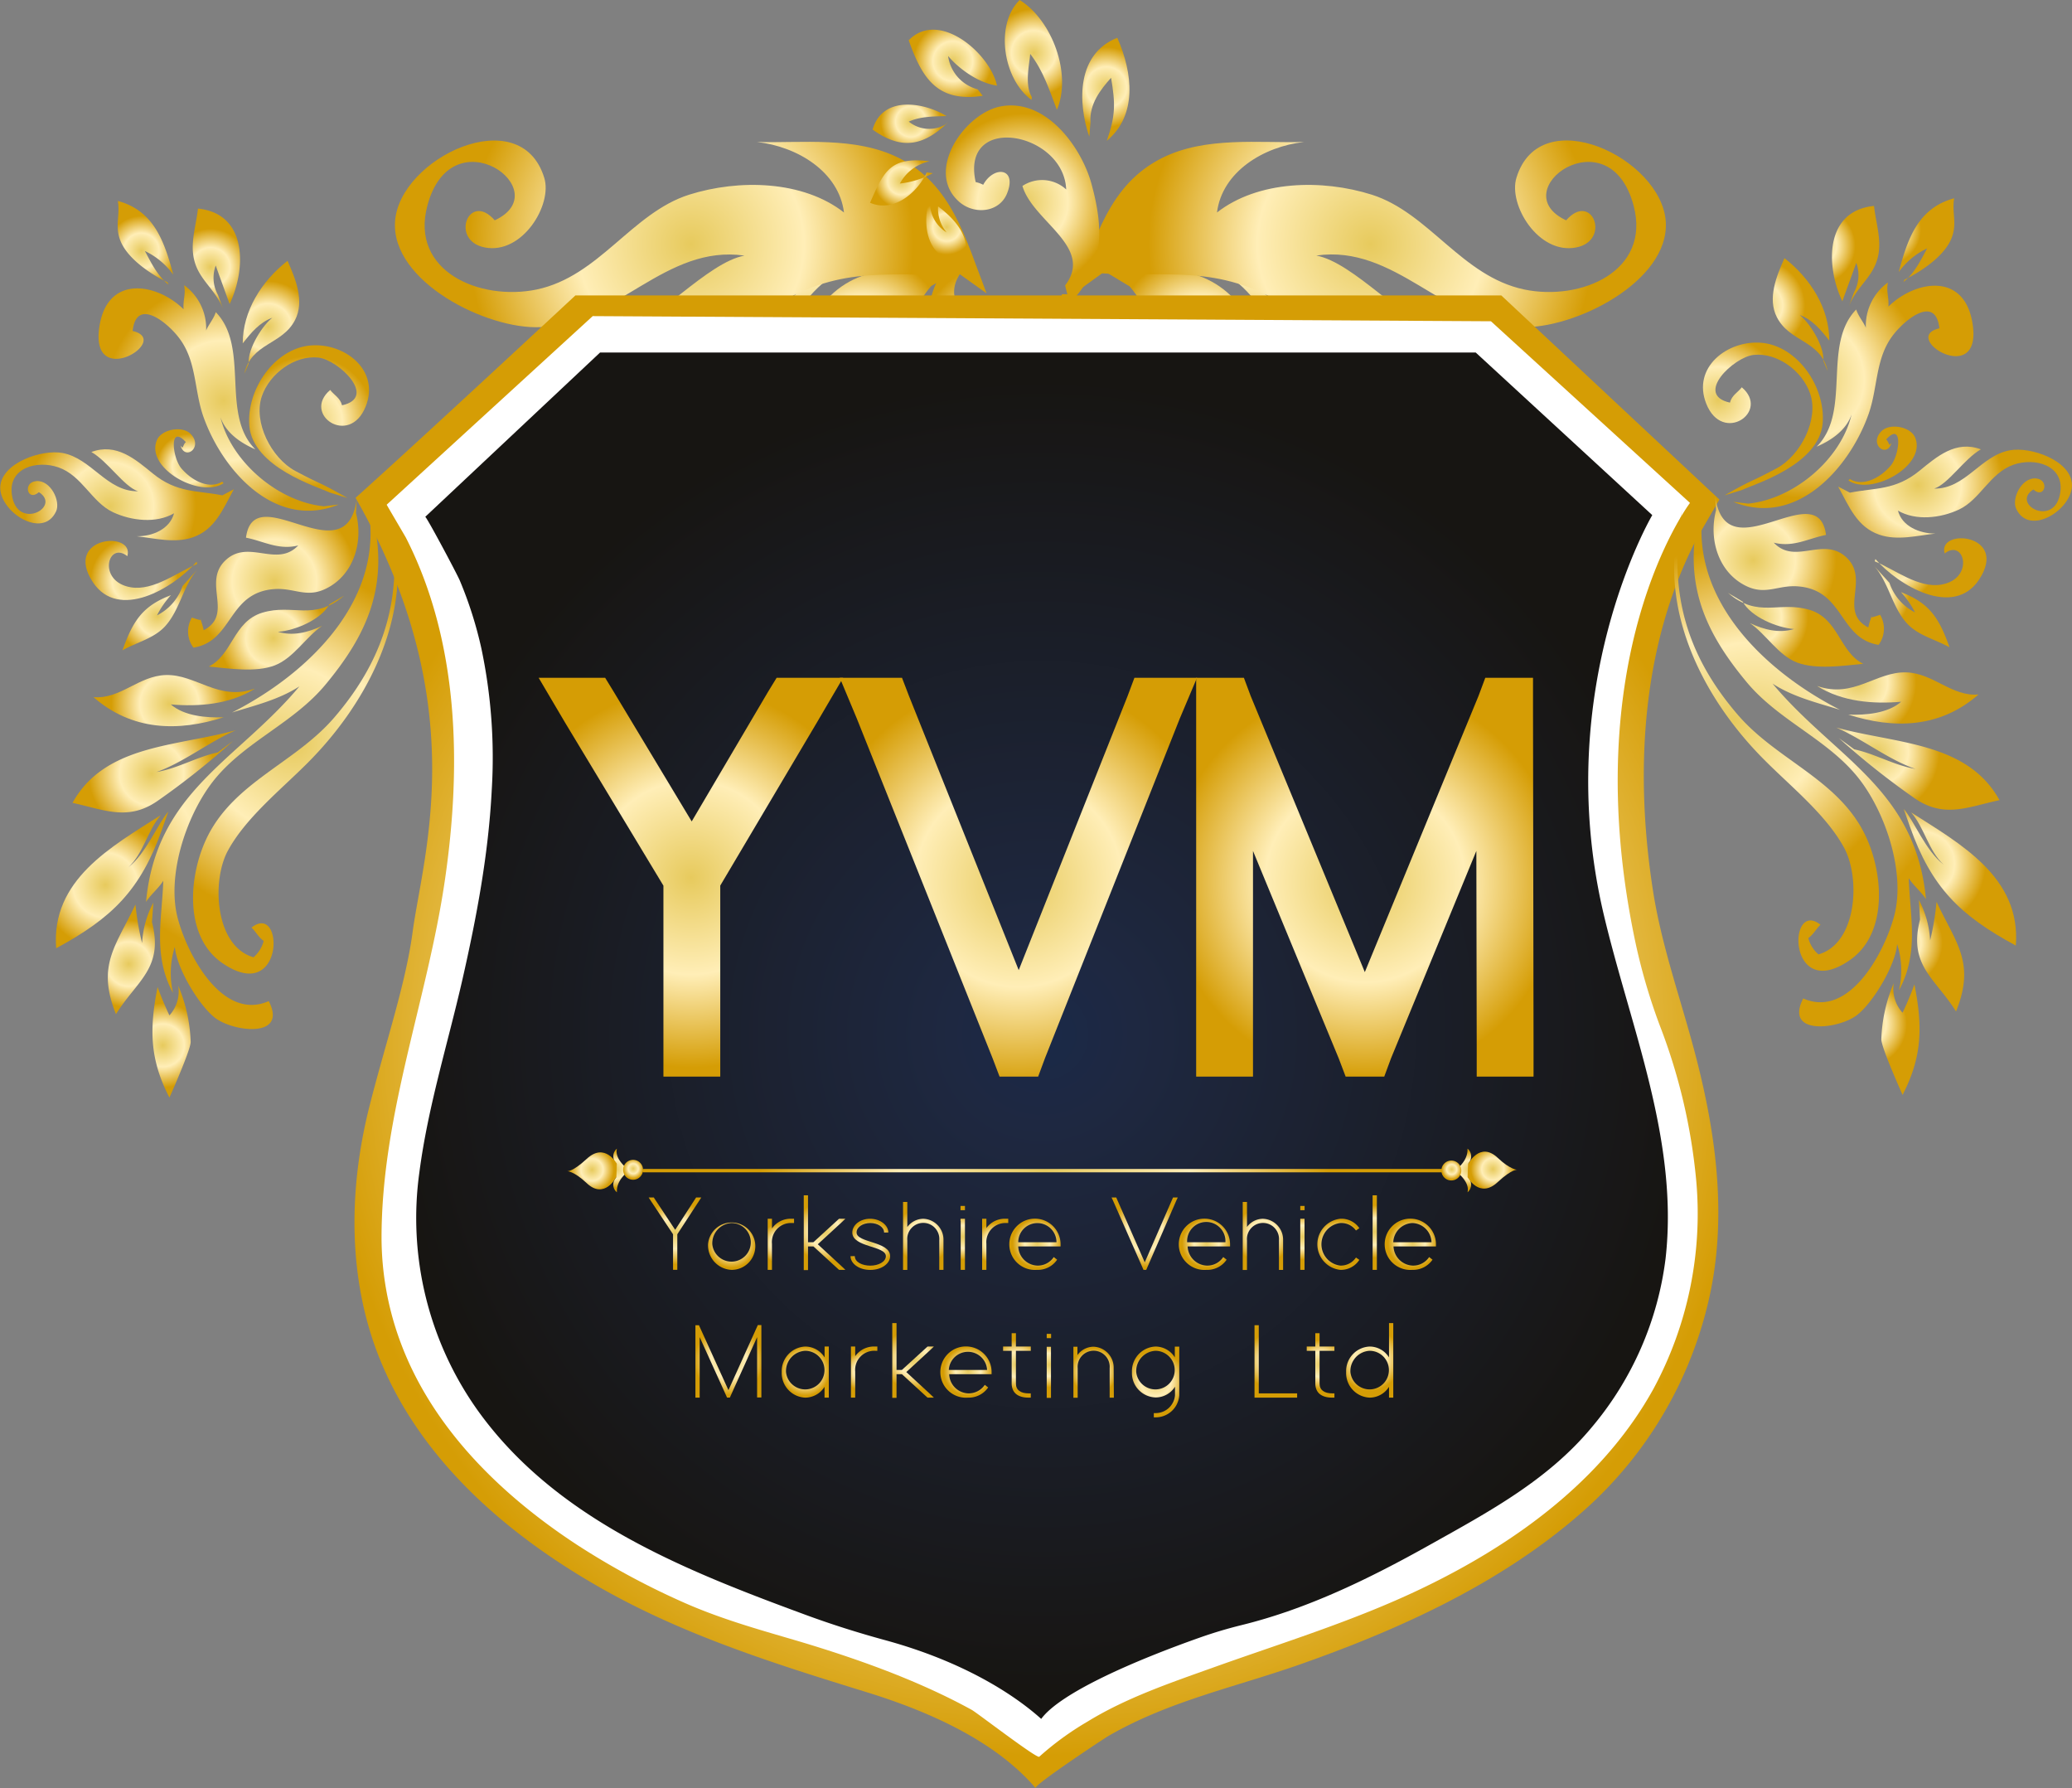 <svg id="Layer_1" data-name="Layer 1" xmlns="http://www.w3.org/2000/svg" xmlns:xlink="http://www.w3.org/1999/xlink" viewBox="0 0 350 302"><rect x="0" y="0" width="350" height="302" fill="#808080" stroke="none"/><defs><style>.cls-1{fill:url(#radial-gradient);}.cls-2{fill:url(#radial-gradient-2);}.cls-3{fill:url(#radial-gradient-3);}.cls-4{fill:url(#radial-gradient-4);}.cls-5{fill:url(#radial-gradient-5);}.cls-6{fill:url(#radial-gradient-6);}.cls-7{fill:url(#radial-gradient-7);}.cls-8{fill:url(#radial-gradient-8);}.cls-9{fill:url(#radial-gradient-9);}.cls-10{fill:url(#radial-gradient-10);}.cls-11{fill:url(#radial-gradient-11);}.cls-12{fill:url(#radial-gradient-12);}.cls-13{fill:url(#radial-gradient-13);}.cls-14{fill:url(#radial-gradient-14);}.cls-15{fill:url(#radial-gradient-15);}.cls-16{fill:url(#radial-gradient-16);}.cls-17{fill:url(#radial-gradient-17);}.cls-18{fill:url(#radial-gradient-18);}.cls-19{fill:url(#radial-gradient-19);}.cls-20{fill:url(#radial-gradient-20);}.cls-21{fill:url(#radial-gradient-21);}.cls-22{fill:#fff;}.cls-23{fill:url(#radial-gradient-22);}.cls-24{fill:url(#radial-gradient-23);}.cls-25{fill:url(#radial-gradient-24);}.cls-26{fill:url(#radial-gradient-25);}.cls-27{fill:url(#radial-gradient-26);}.cls-28{fill:url(#radial-gradient-27);}.cls-29{fill:url(#radial-gradient-28);}.cls-30{fill:url(#radial-gradient-29);}.cls-31{fill:url(#radial-gradient-30);}.cls-32{fill:url(#radial-gradient-31);}.cls-33{fill:url(#radial-gradient-32);}.cls-34{fill:url(#radial-gradient-33);}.cls-35{fill:url(#radial-gradient-34);}.cls-36{fill:url(#radial-gradient-35);}.cls-37{fill:url(#radial-gradient-36);}.cls-38{fill:url(#radial-gradient-37);}.cls-39{fill:url(#radial-gradient-38);}.cls-40{fill:url(#radial-gradient-39);}.cls-41{fill:url(#radial-gradient-40);}.cls-42{fill:url(#radial-gradient-41);}.cls-43{fill:url(#radial-gradient-42);}.cls-44{fill:url(#radial-gradient-43);}.cls-45{fill:url(#radial-gradient-44);}.cls-46{fill:url(#radial-gradient-45);}.cls-47{fill:url(#radial-gradient-46);}.cls-48{fill:url(#radial-gradient-47);}.cls-49{fill:url(#radial-gradient-48);}.cls-50{fill:url(#radial-gradient-49);}.cls-51{fill:url(#radial-gradient-50);}.cls-52{fill:url(#radial-gradient-51);}.cls-53{fill:url(#radial-gradient-52);}.cls-54{fill:url(#radial-gradient-53);}.cls-55{fill:url(#radial-gradient-54);}.cls-56{fill:url(#radial-gradient-55);}.cls-57{fill:url(#radial-gradient-56);}.cls-58{fill:url(#radial-gradient-57);}.cls-59{fill:url(#radial-gradient-58);}.cls-60{fill:url(#radial-gradient-59);}.cls-61{fill:url(#radial-gradient-60);}.cls-62{fill:url(#radial-gradient-61);}.cls-63{fill:url(#radial-gradient-62);}.cls-64{fill:url(#radial-gradient-63);}.cls-65{fill:url(#radial-gradient-64);}.cls-66{fill:url(#radial-gradient-65);}.cls-67{fill:url(#radial-gradient-66);}.cls-68{fill:url(#radial-gradient-67);}.cls-69{fill:url(#radial-gradient-68);}.cls-70{fill:url(#radial-gradient-69);}.cls-71{fill:url(#radial-gradient-70);}.cls-72{fill:url(#radial-gradient-71);}.cls-73{fill:url(#radial-gradient-72);}.cls-74{fill:url(#radial-gradient-73);}.cls-75{fill:url(#radial-gradient-74);}.cls-76{fill:url(#radial-gradient-75);}.cls-77{fill:url(#radial-gradient-76);}.cls-78{fill:url(#radial-gradient-77);}.cls-79{fill:url(#radial-gradient-78);}.cls-80{fill:url(#radial-gradient-79);}.cls-81{fill:url(#radial-gradient-80);}.cls-82{fill:url(#radial-gradient-81);}.cls-83{fill:url(#radial-gradient-82);}.cls-84{fill:url(#radial-gradient-83);}.cls-85{fill:url(#radial-gradient-84);}.cls-86{fill:url(#radial-gradient-85);}.cls-87{fill:url(#radial-gradient-86);}.cls-88{fill:url(#radial-gradient-87);}.cls-89{fill:url(#radial-gradient-88);}.cls-90{fill:url(#radial-gradient-89);}.cls-91{fill:url(#radial-gradient-90);}.cls-92{fill:url(#radial-gradient-91);}.cls-93{fill:url(#radial-gradient-92);}.cls-94{fill:url(#radial-gradient-93);}.cls-95,.cls-96,.cls-97{fill:none;stroke-width:6.33px;}.cls-95{stroke:url(#radial-gradient-94);}.cls-96{stroke:url(#radial-gradient-95);}.cls-97{stroke:url(#radial-gradient-96);}</style><radialGradient id="radial-gradient" cx="193.52" cy="214.6" r="9.8" gradientTransform="matrix(1.5, 0, 0, -1.5, -87.46, 379.48)" gradientUnits="userSpaceOnUse"><stop offset="0" stop-color="#e7ca5d"/><stop offset="0.51" stop-color="#ffeeb7"/><stop offset="1" stop-color="#d59d05"/></radialGradient><radialGradient id="radial-gradient-2" cx="197.64" cy="216.02" r="11.22" xlink:href="#radial-gradient"/><radialGradient id="radial-gradient-3" cx="212.65" cy="225.5" r="25.02" xlink:href="#radial-gradient"/><radialGradient id="radial-gradient-4" cx="155.25" cy="214.6" r="9.8" xlink:href="#radial-gradient"/><radialGradient id="radial-gradient-5" cx="151.12" cy="216.02" r="11.22" xlink:href="#radial-gradient"/><radialGradient id="radial-gradient-6" cx="136.11" cy="225.5" r="25.02" xlink:href="#radial-gradient"/><radialGradient id="radial-gradient-7" cx="173.48" cy="230.21" r="9.98" xlink:href="#radial-gradient"/><radialGradient id="radial-gradient-8" cx="174.71" cy="247.05" r="4.93" xlink:href="#radial-gradient"/><radialGradient id="radial-gradient-9" cx="165.61" cy="246.1" r="4.42" xlink:href="#radial-gradient"/><radialGradient id="radial-gradient-10" cx="160.87" cy="239.29" r="3.38" xlink:href="#radial-gradient"/><radialGradient id="radial-gradient-11" cx="159.82" cy="232.62" r="3.08" xlink:href="#radial-gradient"/><radialGradient id="radial-gradient-12" cx="164.91" cy="227.41" r="3.09" xlink:href="#radial-gradient"/><radialGradient id="radial-gradient-13" cx="182.89" cy="243.17" r="4.51" xlink:href="#radial-gradient"/><radialGradient id="radial-gradient-14" cx="171.46" cy="213.55" r="9.98" xlink:href="#radial-gradient"/><radialGradient id="radial-gradient-15" cx="170.24" cy="196.71" r="4.94" xlink:href="#radial-gradient"/><radialGradient id="radial-gradient-16" cx="179.35" cy="197.67" r="4.42" xlink:href="#radial-gradient"/><radialGradient id="radial-gradient-17" cx="184.1" cy="204.47" r="3.38" xlink:href="#radial-gradient"/><radialGradient id="radial-gradient-18" cx="185.13" cy="211.13" r="3.07" xlink:href="#radial-gradient"/><radialGradient id="radial-gradient-19" cx="180.04" cy="216.34" r="3.1" xlink:href="#radial-gradient"/><radialGradient id="radial-gradient-20" cx="162.07" cy="200.6" r="4.51" xlink:href="#radial-gradient"/><radialGradient id="radial-gradient-21" cx="175.1" cy="135.82" r="80.57" xlink:href="#radial-gradient"/><radialGradient id="radial-gradient-22" cx="175.69" cy="136.51" r="73.81" gradientTransform="matrix(1.5, 0, 0, -1.5, -87.46, 379.48)" gradientUnits="userSpaceOnUse"><stop offset="0" stop-color="#1a2948"/><stop offset="0.14" stop-color="#1e2841"/><stop offset="1" stop-color="#171512"/></radialGradient><radialGradient id="radial-gradient-23" cx="136.02" cy="400.62" r="9.69" gradientTransform="matrix(1.41, 0.5, 0.5, -1.41, -373.52, 582.38)" xlink:href="#radial-gradient"/><radialGradient id="radial-gradient-24" cx="142.86" cy="407.87" r="3.64" gradientTransform="matrix(1.41, 0.5, 0.5, -1.41, -373.52, 582.38)" xlink:href="#radial-gradient"/><radialGradient id="radial-gradient-25" cx="164.51" cy="382.46" r="19.74" gradientTransform="matrix(1.41, 0.5, 0.5, -1.41, -373.52, 582.38)" xlink:href="#radial-gradient"/><radialGradient id="radial-gradient-26" cx="163.23" cy="379.37" r="22.38" gradientTransform="matrix(1.41, 0.5, 0.5, -1.41, -373.52, 582.38)" xlink:href="#radial-gradient"/><radialGradient id="radial-gradient-27" cx="156.35" cy="398.81" r="9.38" gradientTransform="matrix(1.41, 0.5, 0.5, -1.41, -373.52, 582.38)" xlink:href="#radial-gradient"/><radialGradient id="radial-gradient-28" cx="158.38" cy="392.74" r="6.09" gradientTransform="matrix(1.41, 0.5, 0.5, -1.41, -373.52, 582.38)" xlink:href="#radial-gradient"/><radialGradient id="radial-gradient-29" cx="149.8" cy="381.82" r="6.56" gradientTransform="matrix(1.41, 0.5, 0.5, -1.41, -373.52, 582.38)" xlink:href="#radial-gradient"/><radialGradient id="radial-gradient-30" cx="150.54" cy="373.76" r="7.14" gradientTransform="matrix(1.41, 0.5, 0.5, -1.41, -373.52, 582.38)" xlink:href="#radial-gradient"/><radialGradient id="radial-gradient-31" cx="149.81" cy="360.14" r="7.17" gradientTransform="matrix(1.41, 0.5, 0.5, -1.41, -373.52, 582.38)" xlink:href="#radial-gradient"/><radialGradient id="radial-gradient-32" cx="155.29" cy="352.63" r="4.94" gradientTransform="matrix(1.41, 0.5, 0.5, -1.41, -373.52, 582.38)" xlink:href="#radial-gradient"/><radialGradient id="radial-gradient-33" cx="161.98" cy="345.26" r="4.76" gradientTransform="matrix(1.41, 0.5, 0.5, -1.41, -373.52, 582.38)" xlink:href="#radial-gradient"/><radialGradient id="radial-gradient-34" cx="141.41" cy="393.61" r="4.94" gradientTransform="matrix(1.41, 0.5, 0.5, -1.41, -373.52, 582.38)" xlink:href="#radial-gradient"/><radialGradient id="radial-gradient-35" cx="145.22" cy="390.73" r="4.44" gradientTransform="matrix(1.41, 0.5, 0.5, -1.41, -373.52, 582.38)" xlink:href="#radial-gradient"/><radialGradient id="radial-gradient-36" cx="144.12" cy="416.14" r="13.38" gradientTransform="matrix(1.41, 0.5, 0.5, -1.41, -373.52, 582.38)" xlink:href="#radial-gradient"/><radialGradient id="radial-gradient-37" cx="154.01" cy="417.22" r="7.35" gradientTransform="matrix(1.41, 0.5, 0.5, -1.41, -373.52, 582.38)" xlink:href="#radial-gradient"/><radialGradient id="radial-gradient-38" cx="146.07" cy="425.69" r="5.15" gradientTransform="matrix(1.41, 0.5, 0.5, -1.41, -373.52, 582.38)" xlink:href="#radial-gradient"/><radialGradient id="radial-gradient-39" cx="137.69" cy="429.88" r="4.32" gradientTransform="matrix(1.41, 0.5, 0.5, -1.41, -373.52, 582.38)" xlink:href="#radial-gradient"/><radialGradient id="radial-gradient-40" cx="129.72" cy="428.99" r="3.94" gradientTransform="matrix(1.41, 0.5, 0.5, -1.41, -373.52, 582.38)" xlink:href="#radial-gradient"/><radialGradient id="radial-gradient-41" cx="-1757.08" cy="-268.16" r="9.69" gradientTransform="matrix(-1.41, 0.5, -0.5, -1.41, -2287.63, 582.38)" xlink:href="#radial-gradient"/><radialGradient id="radial-gradient-42" cx="-1750.23" cy="-260.91" r="3.64" gradientTransform="matrix(-1.41, 0.5, -0.5, -1.41, -2287.63, 582.38)" xlink:href="#radial-gradient"/><radialGradient id="radial-gradient-43" cx="-1728.58" cy="-286.3" r="19.73" gradientTransform="matrix(-1.41, 0.5, -0.5, -1.41, -2287.63, 582.38)" xlink:href="#radial-gradient"/><radialGradient id="radial-gradient-44" cx="-1729.87" cy="-289.4" r="22.35" gradientTransform="matrix(-1.41, 0.5, -0.5, -1.41, -2287.63, 582.38)" xlink:href="#radial-gradient"/><radialGradient id="radial-gradient-45" cx="-1736.74" cy="-269.95" r="9.37" gradientTransform="matrix(-1.41, 0.5, -0.5, -1.41, -2287.63, 582.38)" xlink:href="#radial-gradient"/><radialGradient id="radial-gradient-46" cx="-1734.71" cy="-276.04" r="6.09" gradientTransform="matrix(-1.41, 0.5, -0.5, -1.41, -2287.63, 582.38)" xlink:href="#radial-gradient"/><radialGradient id="radial-gradient-47" cx="-1743.28" cy="-286.95" r="6.56" gradientTransform="matrix(-1.41, 0.5, -0.5, -1.41, -2287.63, 582.38)" xlink:href="#radial-gradient"/><radialGradient id="radial-gradient-48" cx="-1742.56" cy="-295.03" r="7.15" gradientTransform="matrix(-1.41, 0.5, -0.5, -1.41, -2287.63, 582.38)" xlink:href="#radial-gradient"/><radialGradient id="radial-gradient-49" cx="-1743.28" cy="-308.63" r="7.16" gradientTransform="matrix(-1.41, 0.5, -0.5, -1.41, -2287.63, 582.38)" xlink:href="#radial-gradient"/><radialGradient id="radial-gradient-50" cx="-1737.8" cy="-316.15" r="4.94" gradientTransform="matrix(-1.41, 0.5, -0.5, -1.41, -2287.63, 582.38)" xlink:href="#radial-gradient"/><radialGradient id="radial-gradient-51" cx="-1731.11" cy="-323.52" r="4.76" gradientTransform="matrix(-1.41, 0.5, -0.5, -1.41, -2287.63, 582.38)" xlink:href="#radial-gradient"/><radialGradient id="radial-gradient-52" cx="-1751.68" cy="-275.17" r="4.93" gradientTransform="matrix(-1.41, 0.5, -0.5, -1.41, -2287.63, 582.38)" xlink:href="#radial-gradient"/><radialGradient id="radial-gradient-53" cx="-1747.86" cy="-278.05" r="4.45" gradientTransform="matrix(-1.41, 0.5, -0.5, -1.41, -2287.63, 582.38)" xlink:href="#radial-gradient"/><radialGradient id="radial-gradient-54" cx="-1748.96" cy="-252.62" r="13.38" gradientTransform="matrix(-1.41, 0.5, -0.5, -1.41, -2287.63, 582.38)" xlink:href="#radial-gradient"/><radialGradient id="radial-gradient-55" cx="-1739.06" cy="-251.57" r="7.35" gradientTransform="matrix(-1.41, 0.5, -0.5, -1.41, -2287.63, 582.38)" xlink:href="#radial-gradient"/><radialGradient id="radial-gradient-56" cx="-1747.01" cy="-243.1" r="5.16" gradientTransform="matrix(-1.41, 0.5, -0.5, -1.41, -2287.63, 582.38)" xlink:href="#radial-gradient"/><radialGradient id="radial-gradient-57" cx="-1755.41" cy="-238.9" r="4.32" gradientTransform="matrix(-1.41, 0.5, -0.5, -1.41, -2287.63, 582.38)" xlink:href="#radial-gradient"/><radialGradient id="radial-gradient-58" cx="-1763.36" cy="-239.79" r="3.94" gradientTransform="matrix(-1.41, 0.5, -0.5, -1.41, -2287.63, 582.38)" xlink:href="#radial-gradient"/><radialGradient id="radial-gradient-59" cx="175.94" cy="121.32" r="32.05" xlink:href="#radial-gradient"/><radialGradient id="radial-gradient-60" cx="223.76" cy="121.31" r="2.07" xlink:href="#radial-gradient"/><radialGradient id="radial-gradient-61" cx="226.42" cy="121.35" r="2.47" xlink:href="#radial-gradient"/><radialGradient id="radial-gradient-62" cx="221.79" cy="121.32" r="1.12" xlink:href="#radial-gradient"/><radialGradient id="radial-gradient-63" cx="127.65" cy="121.32" r="2.07" xlink:href="#radial-gradient"/><radialGradient id="radial-gradient-64" cx="124.98" cy="121.28" r="2.47" xlink:href="#radial-gradient"/><radialGradient id="radial-gradient-65" cx="129.62" cy="121.4" r="1.12" xlink:href="#radial-gradient"/><radialGradient id="radial-gradient-66" cx="134.34" cy="114.19" r="3.57" xlink:href="#radial-gradient"/><radialGradient id="radial-gradient-67" cx="140.7" cy="113" r="2.76" xlink:href="#radial-gradient"/><radialGradient id="radial-gradient-68" cx="146.27" cy="113" r="2.29" xlink:href="#radial-gradient"/><radialGradient id="radial-gradient-69" cx="151.18" cy="114.32" r="3.4" xlink:href="#radial-gradient"/><radialGradient id="radial-gradient-70" cx="156.35" cy="113" r="2.58" xlink:href="#radial-gradient"/><radialGradient id="radial-gradient-71" cx="162.31" cy="113.93" r="3.15" xlink:href="#radial-gradient"/><radialGradient id="radial-gradient-72" cx="166.74" cy="113.72" r="2.56" xlink:href="#radial-gradient"/><radialGradient id="radial-gradient-73" cx="170.39" cy="113" r="2.29" xlink:href="#radial-gradient"/><radialGradient id="radial-gradient-74" cx="175.11" cy="112.99" r="2.76" xlink:href="#radial-gradient"/><radialGradient id="radial-gradient-75" cx="187.23" cy="114.2" r="3.91" xlink:href="#radial-gradient"/><radialGradient id="radial-gradient-76" cx="194.19" cy="112.99" r="2.76" xlink:href="#radial-gradient"/><radialGradient id="radial-gradient-77" cx="200.56" cy="113.93" r="3.15" xlink:href="#radial-gradient"/><radialGradient id="radial-gradient-78" cx="205" cy="113.72" r="2.55" xlink:href="#radial-gradient"/><radialGradient id="radial-gradient-79" cx="209.05" cy="113" r="2.64" xlink:href="#radial-gradient"/><radialGradient id="radial-gradient-80" cx="213.15" cy="114.32" r="2.97" xlink:href="#radial-gradient"/><radialGradient id="radial-gradient-81" cx="217.39" cy="112.99" r="2.76" xlink:href="#radial-gradient"/><radialGradient id="radial-gradient-82" cx="140.36" cy="99.8" r="3.9" xlink:href="#radial-gradient"/><radialGradient id="radial-gradient-83" cx="148.99" cy="98.6" r="2.76" xlink:href="#radial-gradient"/><radialGradient id="radial-gradient-84" cx="155.65" cy="98.6" r="2.29" xlink:href="#radial-gradient"/><radialGradient id="radial-gradient-85" cx="161.16" cy="99.91" r="3.4" xlink:href="#radial-gradient"/><radialGradient id="radial-gradient-86" cx="167.33" cy="98.59" r="2.76" xlink:href="#radial-gradient"/><radialGradient id="radial-gradient-87" cx="172.85" cy="99.35" r="2.79" xlink:href="#radial-gradient"/><radialGradient id="radial-gradient-88" cx="176.46" cy="99.32" r="2.55" xlink:href="#radial-gradient"/><radialGradient id="radial-gradient-89" cx="181.5" cy="98.59" r="2.61" xlink:href="#radial-gradient"/><radialGradient id="radial-gradient-90" cx="188.46" cy="97.49" r="3.39" xlink:href="#radial-gradient"/><radialGradient id="radial-gradient-91" cx="202.01" cy="99.8" r="3.35" xlink:href="#radial-gradient"/><radialGradient id="radial-gradient-92" cx="207.05" cy="99.35" r="2.79" xlink:href="#radial-gradient"/><radialGradient id="radial-gradient-93" cx="212.57" cy="99.92" r="3.51" xlink:href="#radial-gradient"/><radialGradient id="radial-gradient-94" cx="136.14" cy="154.37" r="21.38" gradientTransform="matrix(1.5, 0, 0, -1.5, -87.46, 379.8)" xlink:href="#radial-gradient"/><radialGradient id="radial-gradient-95" cx="173.02" cy="153.77" r="22.95" gradientTransform="matrix(1.5, 0, 0, -1.5, -87.46, 379.8)" xlink:href="#radial-gradient"/><radialGradient id="radial-gradient-96" cx="212.04" cy="153.87" r="22.13" gradientTransform="matrix(1.5, 0, 0, -1.5, -87.46, 379.8)" xlink:href="#radial-gradient"/></defs><path class="cls-1" d="M186.22,45.6c9.46-.43,18.21-1.41,24.07,7.18,3.52,5.21,3.31,13.1,9,16.74-14.71,5.35-11.61-14.09-20.8-14.6,4.32,2,3.85,6.91,4.5,11,.24.31.27.3.06,0-7.88-3.64-7-11.42-12.23-17.55Z"/><path class="cls-2" d="M188.77,43.29c16.68-.9,21.88,2.75,29.44,17.64,10,19.63,15.33-6.19,6.39-3.3-.36.65-.77,1.47-1,2,.36.23.17,1.16.18,1.5,1,.18,2.42,1,3.24,1.06,0,.06-.46,2.06-.48,2-6,2-6.85-6.92-9.51-10.74-3.25-4.68-8.25-7.85-13.27-9.79Z"/><path class="cls-3" d="M181.49,49.54c3.62-9.38,5.84-18.34,14.79-22.85,7.37-3.7,16.41-2.5,24-2.71-6.81.76-13.84,5-14.71,11.91,6.92-5.41,17.72-5.68,26.18-3,9.67,3.09,15.16,13.77,25.71,16,9.6,2,21.43-3.07,18.49-14.15-4.12-15.55-22.15-2.52-11.4,2.47,4.38-5,7.66,3.45,1.67,4.59-6.36,1.21-11.46-7.21-10.07-11.76,4-13.15,24.52-3.33,25.23,7.38.66,10.15-15.55,18.26-24.57,17.82-12.81-.61-21.16-14-34.46-12.08,6.28,1.17,14.62,11.06,22.15,14.12-10.11,5.36-19.15-.63-27.39-5.7-11.44-7.05-19.93-4.67-30.95-5.41Z"/><path class="cls-4" d="M161.92,45.6c-9.46-.43-18.21-1.41-24,7.18-3.54,5.21-3.31,13.1-9,16.74,14.71,5.35,11.62-14.09,20.81-14.6-4.32,2-3.87,6.91-4.51,11-.24.31-.26.3,0,0C153,62.22,152,54.44,157.3,48.31Z"/><path class="cls-5" d="M159.37,43.29c-16.66-.9-21.86,2.75-29.44,17.64-10,19.63-15.33-6.19-6.37-3.3.34.65.75,1.47,1,2-.36.23-.18,1.16-.18,1.5-1,.18-2.4,1-3.24,1.06,0,.06.48,2.06.48,2,6,2,6.87-6.92,9.51-10.74,3.25-4.68,8.26-7.85,13.27-9.79Z"/><path class="cls-6" d="M166.65,49.54c-3.62-9.38-5.82-18.34-14.79-22.85-7.37-3.7-16.41-2.5-24-2.71,6.81.76,13.84,5,14.71,11.91-6.91-5.41-17.71-5.68-26.19-3-9.67,3.09-15.16,13.77-25.7,16-9.62,2-21.45-3.07-18.49-14.15,4.12-15.55,22.15-2.52,11.38,2.47-4.37-5-7.66,3.45-1.65,4.59C88.24,43,93.34,34.6,91.94,30.05c-4-13.15-24.52-3.33-25.21,7.38-.67,10.15,15.54,18.26,24.55,17.82,12.83-.61,21.16-14,34.47-12.08-6.27,1.17-14.64,11.06-22.15,14.12,10.12,5.36,19.15-.63,27.4-5.7,11.44-7.05,19.91-4.67,30.94-5.41Z"/><path class="cls-7" d="M180.67,51.22c5.86-5.87,5.85-12.42,3.67-20.28-1.71-6.12-7.6-14.26-15.13-13-6.12,1-13.11,10.91-7.21,16.12,2.53,2.25,6.75,1.86,8.08-1.32,1.83-4.4-2.19-4.84-4-1.53a4.83,4.83,0,0,0-1.27-.46C162.19,19,179.71,22.27,180.1,32a6,6,0,0,0-7.39-.59c1.74,6,12.17,10.27,7.21,16.8Z"/><path class="cls-8" d="M174.24,16.87c-4.85-3.52-6.2-12.78-2-16.87,5.53,3.45,8.84,12.53,6.29,18.55-1.29-3.41-2.31-6.61-4.51-9.45-.1,1.55-1,5.26.27,7.29Z"/><path class="cls-9" d="M166,16.18c-7.7,1.16-10.25-3-12.5-9.38,5.09-5.24,13.74,2.21,14.91,7.66-3-.43-6.22-2.62-8.26-5a6.79,6.79,0,0,0,5,5.63Z"/><path class="cls-10" d="M160.2,20.6c-4.26,4.17-8,4.73-12.8,1.28,1.74-6,9-4.45,12.47-2.28-2.09.06-4.46.06-6.36.94a5.49,5.49,0,0,0,6.16.51Z"/><path class="cls-11" d="M156.54,29.12c-1.7,3.64-5.76,6.81-9.57,5.12,2.35-5.35,3.42-7.82,10.06-7A7.46,7.46,0,0,0,152,31s0,0,0,0a15.11,15.11,0,0,0,5.58-1.75Z"/><path class="cls-12" d="M157.18,33.09c-1.75,5-.49,11.39,5.85,11.21,1.05-4.08-1.45-7.09-4.57-9.44a6.28,6.28,0,0,0,1.44,4.39,5.9,5.9,0,0,1-2.82-5.19Z"/><path class="cls-13" d="M184,23.09c-2-5.9-2.1-14,4.73-16.71,2.65,6,3.4,13.1-1.77,17.4,1.5-4.27,1.45-6.34.72-10.64-1.79,2-3.68,4.44-3.48,7.51Z"/><path class="cls-14" d="M161.76,42.74c-5.88,5.87-5.85,12.44-3.68,20.29,1.71,6.13,7.59,14.28,15.14,13,6.1-1,13.1-10.9,7.21-16.11-2.54-2.25-6.75-1.86-8.08,1.32-1.83,4.4,2.19,4.84,4,1.52a4.28,4.28,0,0,0,1.26.47C180.23,75,162.7,71.73,162.33,62a6,6,0,0,0,7.38.58c-1.73-6-12.17-10.26-7.22-16.78Z"/><path class="cls-15" d="M168.19,77.1c4.85,3.52,6.18,12.78,2,16.89-5.53-3.45-8.86-12.53-6.3-18.55,1.31,3.41,2.3,6.62,4.52,9.45.1-1.54,1-5.26-.29-7.3Z"/><path class="cls-16" d="M176.48,77.79c7.68-1.17,10.23,3,12.5,9.36-5.09,5.26-13.74-2.2-14.92-7.65,3,.43,6.23,2.62,8.26,5a6.84,6.84,0,0,0-5-5.64Z"/><path class="cls-17" d="M182.24,73.37c4.26-4.17,7.95-4.72,12.8-1.28-1.74,6-9,4.46-12.47,2.28,2.09-.06,4.46-.06,6.35-.94a5.44,5.44,0,0,0-6.15-.51Z"/><path class="cls-18" d="M185.9,64.86c1.67-3.64,5.76-6.82,9.56-5.13-2.34,5.34-3.42,7.81-10.07,7A7.46,7.46,0,0,0,190.46,63s0,0,0,0a15.44,15.44,0,0,0-5.58,1.76Z"/><path class="cls-19" d="M185.24,60.89c1.77-5,.5-11.39-5.86-11.2-1,4.08,1.45,7.09,4.57,9.44a6.33,6.33,0,0,0-1.42-4.39,6,6,0,0,1,2.8,5.19Z"/><path class="cls-20" d="M158.41,70.88c2,5.92,2.1,14-4.74,16.69-2.64-6-3.4-13.09,1.77-17.39-1.5,4.28-1.44,6.34-.7,10.64,1.77-2,3.67-4.44,3.48-7.51Z"/><path class="cls-21" d="M290.44,84.37,253.6,49.9H97.19S71.47,73.85,60.06,84.08c19.88,34.77,11.4,60.18,9.64,73.33-1.2,9-4.83,19.54-7.41,29.91-3.43,13.87-3.52,28.81,1.82,42.09,6.9,17.16,21.55,29.82,37.42,38.81,14.08,8,29.48,12.83,44.87,17.58,10,3.09,21.54,8,28.54,16.2-.4-.48,11.58-8.39,12.28-8.8,10.13-5.86,21.19-8.19,32.11-12,17.13-6,34.42-13.85,48.13-26A67.8,67.8,0,0,0,289,217.89c2.61-13,.84-26.33-2.42-39-2.46-9.63-5.88-18.81-7.39-28.66-3-19.52-2-40.5,7-58.44C286.51,91.07,290.45,84.38,290.44,84.37Z"/><path class="cls-22" d="M65.32,85.24l34.8-31.85,151.73.87,33.62,30.68s-19.64,25.91-9.1,74.76a99.41,99.41,0,0,0,4,13.5,97.31,97.31,0,0,1,6.15,26.15,62.28,62.28,0,0,1-7.26,35.29c-8.59,15.47-23.53,26.2-39.22,33.7-11.3,5.41-23.33,9.08-35.1,13.29-7.2,2.58-14.67,5.1-21.23,9.13a49.63,49.63,0,0,0-8.16,5.94c-.39.37-10.57-7.47-11.41-7.92-9.1-5-19.44-8.67-29.41-11.64-6.82-2-13.36-3.82-19.84-6.76a128.64,128.64,0,0,1-17.2-9.33c-13-8.47-24.9-20-30.24-34.91a51,51,0,0,1-3-17.08c0-20.86,7.74-40.09,10.71-60.47,2.81-19.25,2.42-40.11-6.6-57.79C68.31,90.35,65.31,85.27,65.32,85.24Z"/><path class="cls-23" d="M71.83,87.29l29.53-27.75H249.28L279.1,87s-17.25,29.21-8.19,67.48c4.51,19.06,12.69,38.08,10.44,58.05a54.7,54.7,0,0,1-12.54,28.61c-7.42,8.9-17.37,14.22-27.34,19.8s-20.53,10.78-31.8,13.54q-3.4.84-6.73,2c-11.37,4-23.85,9.44-27.06,13.83-2.92-2.62-11.09-9.11-26.29-13.28-4.59-1.25-9.13-2.68-13.6-4.33-20.5-7.55-42.14-16.11-55.33-34.54A56,56,0,0,1,70.84,198c1.44-11.05,4.82-21.81,7.29-32.64,2.38-10.48,4.38-21.1,4.93-31.86a89.38,89.38,0,0,0-1.75-24A67,67,0,0,0,77.7,98.12C77.31,97.12,72,87.17,71.83,87.29Z"/><path class="cls-24" d="M39.5,82.63c-1.89,3.46-3.21,6.83-6.93,8.12-3.06,1.07-6.51.14-9.5-.18,2.69.05,5.64-1.23,6.33-3.88-3,1.75-7.18,1.29-10.33-.19-3.6-1.71-5.19-6.15-9.18-7.56C6.26,77.67,1.39,79,2,83.5c.81,6.26,8.49,2.13,4.57-.38-1.95,1.73-2.8-1.72-.4-1.87s4.09,3.39,3.31,5.1c-2.25,4.9-9.7,0-9.43-4.19.27-4,7-6.3,10.48-5.66,4.95.9,7.51,6.55,12.79,6.47-2.38-.78-5.11-5.06-7.89-6.63,4.22-1.58,7.43,1.22,10.37,3.62,4.09,3.34,7.51,2.85,11.76,3.7Z"/><path class="cls-25" d="M37.76,81.6c-3.86,2.66-13.31-2.52-11.24-7.3.78-1.79,4.29-2.46,5.69-1,2.17,2.24-1,4.63-1.74,1.88a.76.76,0,0,0,.39.4c.1-.22.27-.73.54-.9-2.85-3.17-2.34,2.55-.77,4.42,1.79,2.1,4.7,3.6,6.9,2.25Z"/><path class="cls-26" d="M65.8,86.29c2.45,13.41-.28,24.42-9.43,35-6.56,7.55-16.6,10.73-21.24,19.83-3.27,6.43-4.21,17,2.45,21.55,10.52,7.23,10.49-10.46,4.9-6,.66.56,1.1,1.53,2.06,2.25a5.48,5.48,0,0,1-1.71,2.76c-6.51-1.85-7.13-12.86-4.34-18,3-5.52,8.85-10.22,13.29-14.65,10-9.94,17-23.59,15.12-37.12Z"/><path class="cls-27" d="M62.92,86.9c2.87,11.93-.79,20.14-8,28.8-5.31,6.36-13.29,9.46-18.52,15.75-4.77,5.74-8.33,16.22-6.38,23.63,1.62,6.16,7.56,17.45,15.38,14,3.26,6.36-6,5.2-9.08,2.82-2.79-2.17-6.55-8.54-6.78-12a14.68,14.68,0,0,0-.31,7.81c-3.44-6.34-1.86-12.49-1.65-18.95-.8,1.28-2.06,2.25-2.91,3.56,1.74-18.66,15.4-23.83,25.91-36.4-3.46,2.24-7.51,3.22-11.39,4.42,13.24-6.75,26.11-19.42,22.91-35.11Z"/><path class="cls-28" d="M60.13,86.65c1.29,5-.45,10.5-5.05,12.76-3.38,1.67-5.42-.21-8.88.09-7.77.68-6.81,8.8-13.53,9.88a4.59,4.59,0,0,1-.25-5.08,11.46,11.46,0,0,0,1.57.46,5,5,0,0,1-.27-.52,12.43,12.43,0,0,1,.69,2.2c5.12-2.7-.27-8,3.63-11.76s8.68,1.3,12.34-2.56c-3.34.85-5.9-.75-8.83-1.31,1.34-10.31,16.92,6.67,18.7-6.47Z"/><path class="cls-29" d="M58.12,100.6c-5.17,4.4-8.61,1.29-13.85,2.89-4.86,1.5-5,7.1-9,9.08,3.36.33,7.94,1.05,11.14-.19s5.27-4.82,8-6.67c-2.44,1.12-4.92,1.75-7.47,1,3-.22,7.32-2.1,8.69-4.63Z"/><path class="cls-30" d="M43,116.32c-6.1,2.14-9.88-2.46-15-2.31-4.59.13-7.71,4.13-12.21,3.73,6.51,5.71,14.33,5.86,22,3.4-2.88.12-6.67-.19-8.94-2.17,4.7.42,10,0,14.19-2.65Z"/><path class="cls-31" d="M39.38,125.13a131.53,131.53,0,0,1-12.84,10.19c-5,3.41-9,1.41-14.29.28,5.44-9.86,17.5-9.5,27.59-12.27-4.59,2-8.88,5.48-13.42,7.06,3.61-.6,6.82-2.56,10.36-3.31Z"/><path class="cls-32" d="M27.38,140.05c-3.63,10.28-8.45,15-17.89,20.1-.9-11.56,9.35-17.16,17.69-22.49-2.22,2.5-2.95,6.5-5.49,8.82,3-2.35,4.95-7.34,6.74-9.41Z"/><path class="cls-33" d="M25.67,155.74c2,7.78-2.52,9.85-6.08,15.54-3.34-8.3.05-11.57,3.29-18.52A45.26,45.26,0,0,0,24,159.28a16.67,16.67,0,0,1,1.9-6.83Z"/><path class="cls-34" d="M28.62,185.37c-3.37-6.5-3.39-11.66-2-18.67.49,1.39,1.26,3.26,2,4.79a6,6,0,0,0,1.49-5,26.48,26.48,0,0,1,2.1,9.5C32.19,177.41,28.62,185.37,28.62,185.37Z"/><path class="cls-35" d="M33.21,94.87c-3.93,4.5-13.21,10-17.52,3.46-5.09-7.77,7.1-8.75,5.82-4.4-3.33-2.64-5.14,4.3.59,5.26C26,99.83,30,96.6,33.3,95.25Z"/><path class="cls-36" d="M33.5,96c-2.6,2.92-3.05,6.94-5.6,9.76-1.9,2.09-4.84,2.72-7.21,4.07,1.77-5,3.42-7.5,8.2-9.32a15,15,0,0,0-2.37,3.42,8.7,8.7,0,0,0,4.32-4.95Z"/><path class="cls-37" d="M57.22,85.21C46.57,89.54,37.68,79.6,34.41,70.52c-1.68-4.66-1.12-9.63-4.3-13.62-2-2.55-7.08-6.67-7.71-1,6.67,1.53-6.9,9.95-5.67-.3,1.14-9.38,9.76-7.82,14.28-3.37-.12-1.62.4-2.47.09-4.06a9,9,0,0,1,3.72,7.66c.31-.87,1.3-2,1.63-3.11,5.81,6,.74,17.25,6.68,23.17-2.58-1.12-5-2.82-5.9-5.45C39.05,78,47,84.74,54.7,85.51Z"/><path class="cls-38" d="M55.69,83.18c-2.11-1-12.95-4.22-13.57-11.24-.52-6.18,4.3-13.12,10.39-13.6,5.73-.45,11.7,4.18,9.27,10.29-2.74,6.93-10.86,1.34-6-2.77.62.84,1.68,1.32,2,2.59,6.09-1.33-.67-7.7-4-8.06-4-.42-8.23,2.7-9.55,6.53-1.5,4.38,1.62,10.46,5.65,12.62,4.8,2.56,3.68,1.64,8.82,4.57Z"/><path class="cls-39" d="M41.27,63.12c1.17-5.22,6.4-4.84,8.57-9.07,1.65-3.2.06-7-1.27-10C44.22,47.46,41,52.49,41,58c1.4-1.8,2.88-3.57,5-4.33-1.5,1.14-4.14,5-4,7.73Z"/><path class="cls-40" d="M37.76,52.37c-1.43-3.89-4.74-5.29-5.16-9.66-.24-2.44.58-5.05.84-7.48,8.4.84,8.16,10.22,5.35,16.11C38,49.17,37.2,47,36.44,44.84a6,6,0,0,0,.39,5Z"/><path class="cls-41" d="M28.29,47.68c-2.74-1.33-6.51-3.82-7.83-6.74-1.17-2.64-.13-4.41-.55-7,6.18,1.67,7.89,7,9.36,12.45a12.64,12.64,0,0,0-4.8-4c1.08,2,2.1,4.17,4,5.68Z"/><path class="cls-42" d="M310.5,82.18c1.89,3.46,3.21,6.83,6.93,8.12,3.06,1.07,6.51.14,9.5-.18-2.69,0-5.64-1.23-6.33-3.88,3,1.75,7.18,1.29,10.33-.19,3.6-1.71,5.19-6.15,9.18-7.56,3.63-1.27,8.5.09,7.93,4.56-.81,6.26-8.49,2.13-4.57-.38,1.95,1.73,2.8-1.72.4-1.87s-4.09,3.39-3.31,5.1c2.25,4.9,9.7,0,9.43-4.18-.27-4-7-6.31-10.48-5.67-4.95.9-7.51,6.55-12.79,6.47,2.38-.77,5.11-5.06,7.89-6.63-4.22-1.58-7.43,1.22-10.37,3.62-4.09,3.34-7.51,2.85-11.76,3.7Z"/><path class="cls-43" d="M312.24,81.15c3.86,2.66,13.31-2.52,11.24-7.3-.78-1.79-4.29-2.46-5.69-1-2.17,2.24,1,4.63,1.74,1.88a.76.76,0,0,1-.39.4c-.1-.22-.27-.73-.54-.9,2.85-3.17,2.34,2.55.77,4.42-1.79,2.1-4.7,3.6-6.9,2.25Z"/><path class="cls-44" d="M284.2,85.82c-2.45,13.41.28,24.43,9.43,35,6.56,7.55,16.6,10.73,21.24,19.82,3.27,6.43,4.21,17-2.45,21.55-10.52,7.24-10.49-10.46-4.9-6-.66.55-1.1,1.53-2.06,2.25a5.45,5.45,0,0,0,1.71,2.75c6.51-1.84,7.13-12.85,4.34-18-3-5.53-8.85-10.22-13.29-14.66-10-9.93-17-23.58-15.12-37.11Z"/><path class="cls-45" d="M287.08,86.45c-2.87,11.93.79,20.14,8,28.8,5.31,6.36,13.29,9.46,18.52,15.75,4.77,5.74,8.33,16.22,6.38,23.63-1.62,6.16-7.56,17.45-15.38,14-3.26,6.35,6,5.2,9.08,2.81,2.79-2.17,6.55-8.54,6.78-12a14.68,14.68,0,0,1,.31,7.81c3.44-6.34,1.86-12.49,1.65-18.94.8,1.27,2.06,2.24,2.91,3.55-1.74-18.66-15.4-23.83-25.91-36.4,3.46,2.25,7.51,3.22,11.39,4.42-13.24-6.75-26.11-19.42-22.91-35.11Z"/><path class="cls-46" d="M289.87,86.18c-1.29,5,.45,10.51,5.05,12.77,3.38,1.66,5.42-.21,8.88.09,7.77.67,6.81,8.79,13.53,9.87a4.59,4.59,0,0,0,.25-5.08,11.54,11.54,0,0,1-1.57.47,5.24,5.24,0,0,0,.27-.53,12.77,12.77,0,0,0-.69,2.21c-5.12-2.7.27-8-3.63-11.77s-8.68,1.31-12.34-2.56c3.34.85,5.9-.75,8.83-1.3C307.11,80,291.53,97,289.75,83.87Z"/><path class="cls-47" d="M291.88,100.13c5.17,4.41,8.61,1.29,13.85,2.89,4.86,1.5,5,7.11,9,9.09-3.36.33-7.94,1-11.14-.2s-5.27-4.81-8-6.67c2.44,1.13,4.92,1.76,7.47,1-3-.23-7.32-2.1-8.69-4.63Z"/><path class="cls-48" d="M307,115.87c6.1,2.14,9.88-2.46,15-2.31,4.59.13,7.71,4.14,12.21,3.73-6.51,5.71-14.33,5.86-22,3.4,2.88.12,6.67-.19,8.94-2.17-4.7.42-10,0-14.19-2.65Z"/><path class="cls-49" d="M310.62,124.66a130,130,0,0,0,12.84,10.19c5,3.42,9,1.41,14.29.29-5.44-9.86-17.5-9.5-27.59-12.27,4.59,2,8.88,5.48,13.42,7-3.61-.6-6.82-2.56-10.36-3.31Z"/><path class="cls-50" d="M322.62,139.6c3.63,10.28,8.45,15,17.89,20.1.9-11.55-9.35-17.16-17.69-22.49,2.22,2.5,2.95,6.5,5.49,8.82-3.05-2.35-4.95-7.34-6.74-9.41Z"/><path class="cls-51" d="M324.33,155.29c-2,7.78,2.52,9.85,6.08,15.54,3.34-8.3-.05-11.57-3.29-18.52a45.26,45.26,0,0,1-1.08,6.52,16.67,16.67,0,0,0-1.9-6.83Z"/><path class="cls-52" d="M321.38,184.92c3.37-6.5,3.39-11.66,2-18.67-.49,1.39-1.26,3.26-2,4.79a6,6,0,0,1-1.49-5,26.48,26.48,0,0,0-2.1,9.5C317.81,177,321.38,184.9,321.38,184.92Z"/><path class="cls-53" d="M316.79,94.42c3.93,4.5,13.21,10,17.52,3.46,5.09-7.77-7.1-8.75-5.82-4.4,3.33-2.64,5.14,4.3-.6,5.26-3.86.64-7.88-2.59-11.21-3.94Z"/><path class="cls-54" d="M316.5,95.5c2.6,2.92,3.05,6.94,5.6,9.76,1.9,2.1,4.84,2.72,7.21,4.07-1.77-5-3.42-7.5-8.2-9.32a15.25,15.25,0,0,1,2.37,3.42,8.7,8.7,0,0,1-4.32-5Z"/><path class="cls-55" d="M292.78,84.76c10.65,4.33,19.54-5.61,22.81-14.69,1.68-4.66,1.12-9.63,4.3-13.62,2-2.55,7.08-6.67,7.71-1-6.67,1.53,6.9,9.95,5.67-.3-1.14-9.38-9.76-7.82-14.28-3.37.12-1.62-.4-2.47-.09-4.06a9,9,0,0,0-3.72,7.66c-.31-.87-1.3-2-1.63-3.11-5.81,6-.74,17.25-6.68,23.17,2.58-1.12,5-2.82,5.9-5.45C311,77.59,303,84.29,295.3,85.06Z"/><path class="cls-56" d="M294.31,82.73c2.11-1,12.95-4.22,13.57-11.23.52-6.19-4.3-13.13-10.39-13.61-5.73-.45-11.7,4.18-9.27,10.29,2.74,6.93,10.86,1.34,6-2.77-.62.84-1.68,1.32-2,2.59-6.09-1.33.67-7.7,4-8.06,4-.42,8.23,2.7,9.55,6.54,1.5,4.37-1.62,10.45-5.65,12.61-4.8,2.57-3.68,1.64-8.82,4.57Z"/><path class="cls-57" d="M308.73,62.67c-1.17-5.22-6.4-4.84-8.57-9.07-1.65-3.2-.06-7,1.27-10C305.78,47,309,52,309,57.53c-1.4-1.8-2.88-3.57-5-4.33,1.5,1.14,4.14,5,4,7.73Z"/><path class="cls-58" d="M312.24,51.92c1.43-3.89,4.74-5.29,5.16-9.66.24-2.44-.58-5-.84-7.48-8.4.84-8.16,10.22-5.35,16.11.76-2.17,1.59-4.33,2.35-6.5a6,6,0,0,1-.39,5Z"/><path class="cls-59" d="M321.71,47.23c2.74-1.33,6.51-3.82,7.83-6.74,1.17-2.64.13-4.41.55-7-6.18,1.67-7.89,7-9.36,12.46a12.56,12.56,0,0,1,4.8-4c-1.08,2-2.1,4.17-4,5.68Z"/><path class="cls-60" d="M244.11,198H108.71a.29.29,0,0,1,0-.57H244.09a.29.29,0,0,1,.29.29A.27.27,0,0,1,244.11,198Z"/><path class="cls-61" d="M245.74,197.69s2.63,1.77,2.15,3.68a1.69,1.69,0,0,0,.31-2.26c-.81-1,.65,1.14,2.3-1.42-1.65-2.57-3-.3-2.3-1.43a1.67,1.67,0,0,0-.31-2.26C248,196.25,245.74,197.69,245.74,197.69Z"/><path class="cls-62" d="M247.9,198.81s2,3.72,5.09.84c2.53-2.34,3.34-2.07,3.34-2.07s-1.18,0-3.3-2c-3.07-2.92-5.05,1.05-5.05,1.05Z"/><path class="cls-63" d="M246.84,197.69a1.68,1.68,0,1,1-1.68-1.68A1.68,1.68,0,0,1,246.84,197.69Z"/><path class="cls-64" d="M106.36,197.69s-2.63-1.77-2.15-3.69a1.69,1.69,0,0,0-.31,2.26c.81,1-.65-1.14-2.3,1.43,1.65,2.56,3,.3,2.3,1.42a1.67,1.67,0,0,0,.31,2.26C104.06,199.13,106.36,197.69,106.36,197.69Z"/><path class="cls-65" d="M104.2,196.56s-2-3.71-5.09-.84c-2.53,2.34-3.34,2.07-3.34,2.07s1.18,0,3.3,2c3.07,2.94,5.05-1.05,5.05-1.05Z"/><path class="cls-66" d="M105.26,197.57a1.68,1.68,0,1,1,1.68,1.68A1.68,1.68,0,0,1,105.26,197.57Z"/><path class="cls-67" d="M114.41,208.46v6h-.72v-6l-3.76-5.66-.36-.56h.87l.1.17,3.51,5.3,3.43-5.3.11-.17h.87l-.36.56Z"/><path class="cls-68" d="M119.6,210.15a4,4,0,1,1,4,4.32A4.15,4.15,0,0,1,119.6,210.15Zm.72,0a3.26,3.26,0,1,0,3.24-3.59A3.43,3.43,0,0,0,120.32,210.15Z"/><path class="cls-69" d="M130.4,207.47a3.87,3.87,0,0,1,3.37-1.63h.36v.72h-.36a3.21,3.21,0,0,0-3.37,3.5v4.41h-.72v-8.63h.72v1.63Z"/><path class="cls-70" d="M137.4,210.51h-.91v4h-.72V201.88h.72v7.92h.91l4.23-3.87.11-.09h1.06l-.66.63-4,3.68,4,3.69.66.63h-1.06l-.11-.09Z"/><path class="cls-71" d="M150.06,208.16h-.72c0-.93-1.11-1.6-2.33-1.6s-2.32.66-2.32,1.6c0,1.77,5.68,1.47,5.67,4,0,1.2-1.38,2.32-3.35,2.32s-3.34-1.11-3.34-2.32h.72c0,1,1.27,1.6,2.62,1.6s2.63-.64,2.63-1.6c0-1.79-5.66-1.46-5.67-4,0-1.23,1.29-2.32,3-2.32S150.06,206.93,150.06,208.16Z"/><path class="cls-72" d="M153.25,207.25a3.41,3.41,0,0,1,2.7-1.41,3.53,3.53,0,0,1,3.42,3.64v4.62l0,.37h-.71v-.36l0-4.63a2.71,2.71,0,1,0-5.4,0v5h-.72V203h.72v4.23Z"/><path class="cls-73" d="M162.61,204.39h-.36v-.72H163v.72h-.38Zm-.36,1.81v-.36H163v8.63h-.72V206.2Z"/><path class="cls-74" d="M166.57,207.47a3.89,3.89,0,0,1,3.38-1.63h.36v.72H170a3.22,3.22,0,0,0-3.38,3.5v4.41h-.72v-8.63h.72v1.63Z"/><path class="cls-75" d="M178,212.31l.57.44a3.94,3.94,0,0,1-3.42,1.72,4.33,4.33,0,1,1,4-4.32v.36H172a3.36,3.36,0,0,0,3.22,3.24A3.24,3.24,0,0,0,178,212.31Zm-6-2.51h6.46a3.23,3.23,0,1,0-6.46,0Z"/><path class="cls-76" d="M188,202.75l-.24-.51h.79l.09.21,4.73,10.75,4.69-10.75.09-.21h.8l-.24.51-5,11.51-.09.21h-.46l-.09-.21Z"/><path class="cls-77" d="M206.63,212.31l.57.44a3.94,3.94,0,0,1-3.42,1.72,4.33,4.33,0,1,1,4-4.32v.36h-7.17a3.38,3.38,0,0,0,3.23,3.24A3.24,3.24,0,0,0,206.63,212.31Zm-6.06-2.51H207a3.24,3.24,0,1,0-6.47,0Z"/><path class="cls-78" d="M210.62,207.25a3.39,3.39,0,0,1,2.7-1.41,3.54,3.54,0,0,1,3.42,3.64v5h-.7l0-.36v-4.63a2.71,2.71,0,1,0-5.4,0v5h-.72V203h.72v4.23Z"/><path class="cls-79" d="M220,204.39h-.36v-.72h.73v.72H220Zm-.36,1.81v-.36h.72v8.63h-.72V206.2Z"/><path class="cls-80" d="M229.05,212.39l.57.39a3.71,3.71,0,0,1-3.22,1.69,4.34,4.34,0,0,1,0-8.63,3.67,3.67,0,0,1,3.22,1.59l-.57.39a3.06,3.06,0,0,0-2.64-1.26,3.62,3.62,0,0,0,0,7.19A3.09,3.09,0,0,0,229.05,212.39Z"/><path class="cls-81" d="M231.86,202.24v-.36h.72v12.59h-.72V202.24Z"/><path class="cls-82" d="M241.41,212.31l.57.44a4,4,0,0,1-3.42,1.72,4.33,4.33,0,1,1,4-4.32v.36h-7.17a3.38,3.38,0,0,0,3.23,3.24A3.24,3.24,0,0,0,241.41,212.31Zm-6.06-2.51h6.46a3.34,3.34,0,0,0-3.23-3.24A3.38,3.38,0,0,0,235.35,209.8Z"/><path class="cls-83" d="M118.19,235.69v.36h-.72V223.82h.6l.09.21,4.89,10.76L127.92,224l.09-.21h.6v.36l0,11.51v.36h-.72v-.36l0-9.83-4.51,10-.09.21h-.48l-.09-.21-4.53-10Z"/><path class="cls-84" d="M132.05,231.73a4.15,4.15,0,0,1,4-4.31,3.88,3.88,0,0,1,3.24,1.83v-1.83H140v8.63h-.72v-1.83a3.88,3.88,0,0,1-3.24,1.83A4.15,4.15,0,0,1,132.05,231.73Zm.72,0a3.26,3.26,0,1,0,3.24-3.59A3.43,3.43,0,0,0,132.77,231.73Z"/><path class="cls-85" d="M144.46,229.05a3.89,3.89,0,0,1,3.38-1.63h.36v.72h-.36a3.22,3.22,0,0,0-3.38,3.5v4.41h-.72v-8.63h.72v1.63Z"/><path class="cls-86" d="M152.35,232.09h-.91v4h-.72V223.46h.72v7.91h.91l4.23-3.86.11-.09h1.06l-.66.63-4,3.68,4,3.69.66.63h-1.06l-.11-.09Z"/><path class="cls-87" d="M166.35,233.89l.57.44a4,4,0,0,1-3.42,1.72,4.33,4.33,0,1,1,4-4.32v.36h-7.17a3.36,3.36,0,0,0,3.22,3.24A3.29,3.29,0,0,0,166.35,233.89Zm-6.08-2.52h6.47a3.24,3.24,0,0,0-6.47,0Z"/><path class="cls-88" d="M171.61,228.14v5.56c0,1.09.83,1.63,2.15,1.63h.36v.72h-.36c-1.89,0-2.84-.87-2.87-2.35v-5.56h-1.45v-.72h1.45v-2.25h.72v2.25h2.51v.72h-2.51Z"/><path class="cls-89" d="M177.17,226h-.36v-.72h.74V226h-.38Zm-.36,1.82v-.36h.72v8.63h-.72v-8.27Z"/><path class="cls-90" d="M188.15,235.69l0,.37h-.71v-.36l0-4.63a2.71,2.71,0,1,0-5.4,0v5h-.72v-8.62H182v1.41a3.41,3.41,0,0,1,2.7-1.41,3.53,3.53,0,0,1,3.42,3.64Z"/><path class="cls-91" d="M191.21,231.73a4.15,4.15,0,0,1,4-4.31,3.87,3.87,0,0,1,3.24,1.83v-1.82h.75v.36l0,7.88a4,4,0,0,1-3.94,3.71h-.36v-.72h.36a3.28,3.28,0,0,0,3.22-3v-1.46a3.86,3.86,0,0,1-3.24,1.82A4.12,4.12,0,0,1,191.21,231.73Zm.72,0a3.26,3.26,0,1,0,3.24-3.59A3.43,3.43,0,0,0,191.93,231.73Z"/><path class="cls-92" d="M211.91,224.18v-.36h.72v11.51h6.48v.72h-7.2V224.18Z"/><path class="cls-93" d="M222.9,228.14v5.56c0,1.09.83,1.63,2.15,1.63h.36v.72h-.36c-1.89,0-2.84-.87-2.87-2.35v-5.56h-1.45v-.72h1.45v-2.25h.72v2.25h2.51v.72H222.9Z"/><path class="cls-94" d="M227.39,231.73a4.15,4.15,0,0,1,4-4.31,3.88,3.88,0,0,1,3.24,1.83v-5.79h.72v12.59h-.72v-1.83a3.88,3.88,0,0,1-3.24,1.83A4.15,4.15,0,0,1,227.39,231.73Zm.72,0a3.26,3.26,0,1,0,3.24-3.59A3.43,3.43,0,0,0,228.11,231.73Z"/><polygon class="cls-95" points="132.47 118.44 116.87 144.92 100.94 118.44 100.45 117.64 96.53 117.64 98.17 120.42 115.23 148.7 115.23 176.87 115.23 178.67 118.5 178.67 118.5 176.87 118.5 148.7 135.26 120.42 136.89 117.64 132.96 117.64 132.47 118.44"/><polygon class="cls-96" points="193.42 118.71 172.09 172.39 150.6 118.71 150.19 117.64 146.61 117.64 147.66 120.15 170.62 177.59 171.03 178.67 173.16 178.67 173.56 177.59 196.36 120.15 197.42 117.64 193.82 117.64 193.42 118.71"/><polygon class="cls-97" points="255.79 119.43 255.79 117.64 253.09 117.64 252.69 118.71 230.55 172.48 208.32 118.71 207.92 117.64 205.22 117.64 205.22 119.43 205.22 176.87 205.22 178.67 208.49 178.67 208.49 176.87 208.49 127.78 229.08 177.59 229.49 178.67 231.62 178.67 232.02 177.59 252.52 127.78 252.61 176.87 252.61 178.67 255.88 178.67 255.88 176.87 255.79 119.43"/></svg>